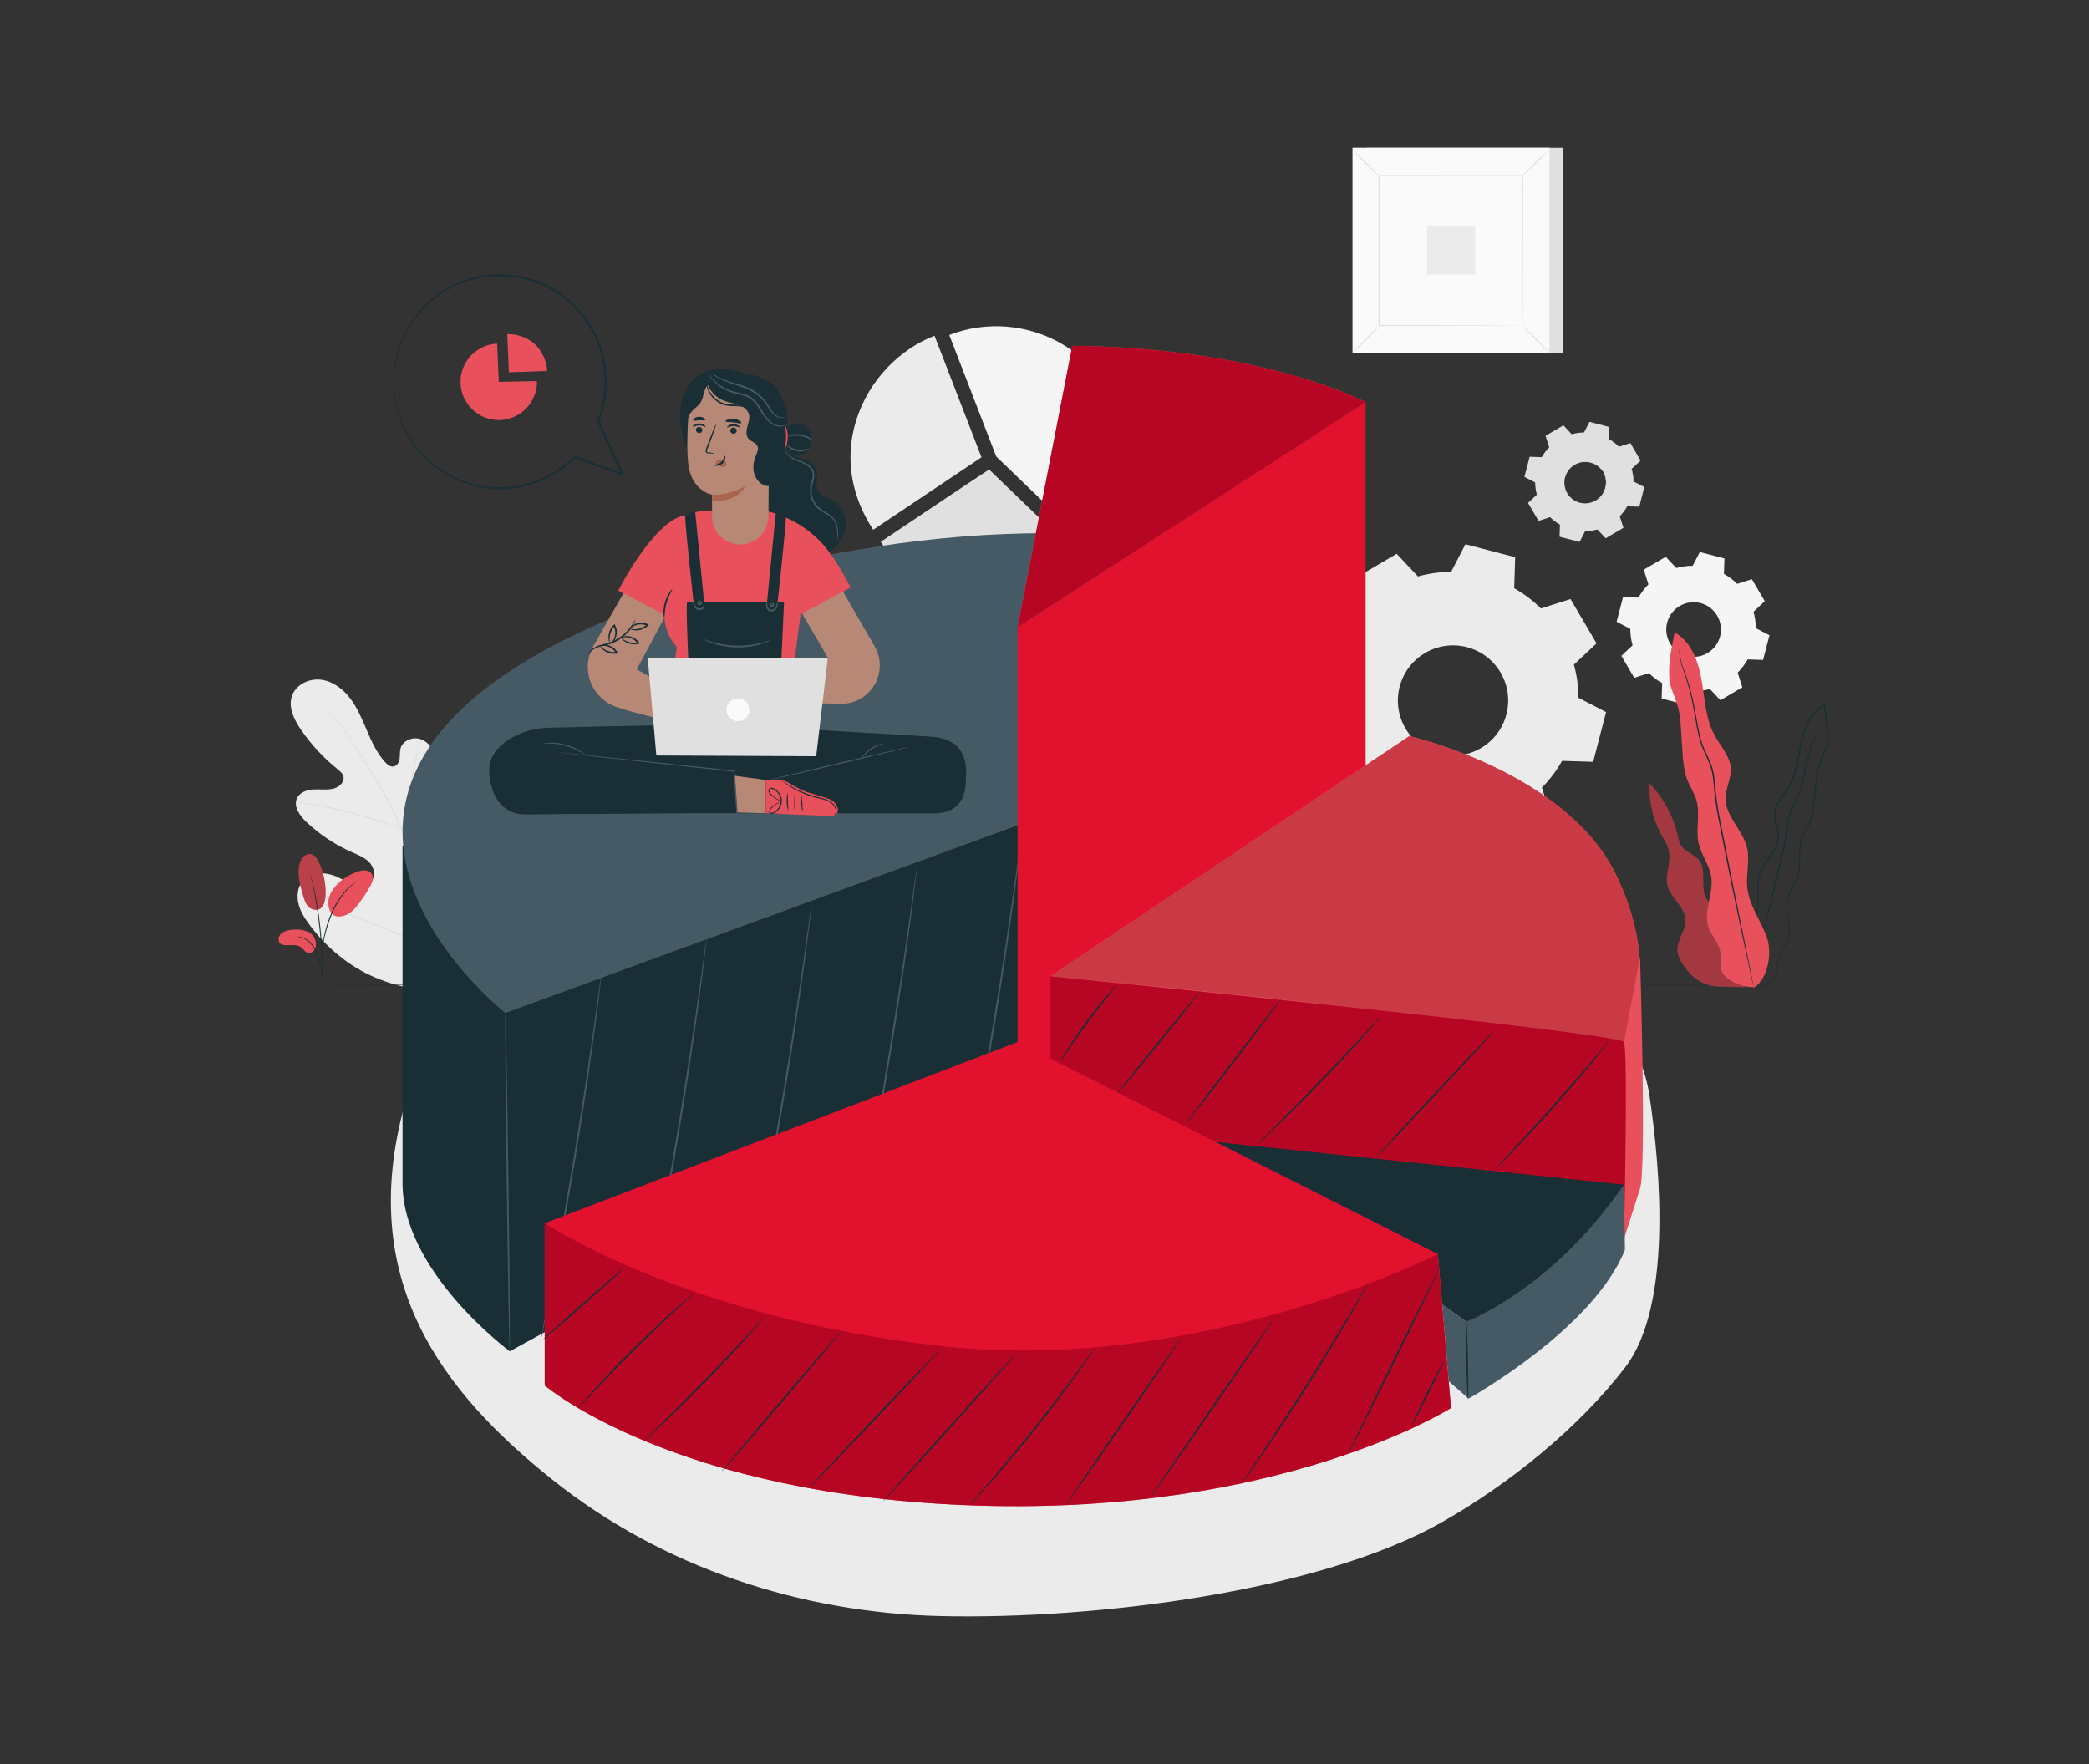 <?xml version="1.0" encoding="UTF-8"?>
<svg id="Layer_1" xmlns="http://www.w3.org/2000/svg" viewBox="0 0 752 635">
  <rect x="0" y="0" width="752" height="635" fill="#333333" stroke="none"/>
  <defs>
    <style>
      .cls-1 {
        fill: #e8505b;
      }

      .cls-2 {
        fill: #fafafa;
      }

      .cls-3 {
        fill: #c93a45;
      }

      .cls-4 {
        fill: #aa6550;
      }

      .cls-5 {
        opacity: .3;
      }

      .cls-6 {
        fill: #e0e0e0;
      }

      .cls-7 {
        fill: #455a64;
      }

      .cls-8 {
        fill: #b78876;
      }

      .cls-9 {
        fill: #1a2e35;
      }

      .cls-10 {
        fill: #b70624;
      }

      .cls-11 {
        opacity: .2;
      }

      .cls-12, .cls-13 {
        fill: #ebebeb;
      }

      .cls-12, .cls-14 {
        fill-rule: evenodd;
      }

      .cls-14, .cls-15 {
        fill: #f5f5f5;
      }

      .cls-16 {
        fill: #e2122e;
      }
    </style>
  </defs>
  <g>
    <g>
      <path class="cls-6" d="M348.59,173.92l-31.56,21.13c6.22,9.3,16.19,16.38,27.46,19.42,13.27,3.58,28.33,1.55,41.15-9.07,1.4-1.16,2.78-2.41,4.12-3.78.03-.03.07-.06.1-.09h0s-33.81-32.52-33.81-32.52l-7.45,4.92Z"/>
      <path class="cls-13" d="M312.84,141c-7.62,12.7-9.61,29.11-1.23,45.07.22.43.45.85.69,1.28.15.27.29.54.45.81.46.78.94,1.56,1.45,2.34.02.04.04.07.07.11,0,0,0,0,0,0,.02.03.04.07.06.1h0s0,0,0,0l31.56-21.13,7.42-4.97-16.89-43.71-.02-.05h0c-3.06,1.18-6.01,2.73-8.78,4.58-5.92,3.95-11.04,9.31-14.79,15.57Z"/>
    </g>
    <path class="cls-15" d="M358.64,164.35l33.81,32.52c14.9-15.46,17.67-39.7,5.34-58.37-12.39-18.76-35.93-25.72-56.07-17.91l16.89,43.71"/>
  </g>
  <g>
    <path class="cls-13" d="M163.07,354.53c16.33-9.67,21.25-29.37,21.87-47.34.1-3,.66-6.13-.6-8.86-1.26-2.72-4.5-4.75-7.3-3.68-2.32.89-3.48,3.41-4.89,5.46-1.87,2.73-4.53,4.91-7.58,6.21-2,.86-4.43,1.3-6.26.13-2.52-1.6-2.58-5.19-2.35-8.17.42-5.54.84-11.09,1.26-16.63.23-2.97.45-6.01-.3-8.9-.74-2.89-2.63-5.66-5.44-6.65-2.81-.99-6.47.4-7.28,3.27-.34,1.2-.17,2.47-.34,3.7-.17,1.23-.85,2.56-2.06,2.82-1.23.27-2.37-.66-3.22-1.59-2.9-3.22-4.75-7.24-6.45-11.22-1.71-3.98-3.35-8.06-5.95-11.53-2.6-3.47-6.32-6.34-10.62-6.88-4.3-.54-9.09,1.78-10.47,5.89-1.39,4.12.8,8.55,3.26,12.13,3.65,5.31,8.08,10.1,13.1,14.15.9.73,1.88,1.52,2.17,2.65.52,2.03-1.53,3.87-3.55,4.38-2.3.58-4.72.19-7.09.3-2.37.11-4.99.96-6.03,3.09-1.45,2.96.91,6.32,3.3,8.59,4.79,4.53,10.36,8.23,16.39,10.9,2.16.95,4.45,1.82,6.13,3.48,1.68,1.66,2.58,4.41,1.35,6.43-1.23,2.02-4.05,2.5-6.34,1.92-2.29-.58-4.29-1.97-6.44-2.95-4.04-1.83-9.41-1.91-12.31,1.44-1.91,2.2-2.28,5.43-1.59,8.26.69,2.83,2.31,5.34,4.06,7.67,6.11,8.15,14.18,14.92,23.57,18.87,9.39,3.95,18.23,5.45,28.02,2.66"/>
    <path class="cls-6" d="M159.12,342.98c-2.05-9.23-5.14-19.16-8.74-29.44-.91-2.57-1.81-5.1-2.69-7.6-.89-2.49-1.77-4.96-2.78-7.33-2-4.74-4.3-9.15-6.61-13.27-2.31-4.12-4.65-7.95-6.87-11.51-2.22-3.56-4.36-6.84-6.44-9.75-4.14-5.83-8.02-10.14-10.82-12.99-1.39-1.43-2.51-2.51-3.28-3.23-.37-.35-.66-.62-.88-.81-.2-.18-.31-.27-.31-.27,0,0,.09.11.28.3.2.2.48.49.84.85.74.74,1.84,1.84,3.21,3.28,2.75,2.89,6.59,7.21,10.68,13.05,2.06,2.91,4.17,6.2,6.38,9.76,2.2,3.57,4.53,7.4,6.82,11.52,2.29,4.11,4.57,8.51,6.56,13.23,1.01,2.36,1.88,4.81,2.77,7.31.88,2.5,1.78,5.03,2.69,7.6,3.59,10.28,6.69,20.18,8.76,29.38"/>
    <path class="cls-6" d="M144.8,298.55s.16-.44.36-1.25c.21-.81.48-2,.79-3.47.62-2.94,1.35-7.02,2.14-11.52.79-4.51,1.59-8.56,2.27-11.48.34-1.46.63-2.64.84-3.45.21-.81.31-1.27.28-1.27-.03,0-.19.43-.45,1.23-.26.8-.6,1.97-.98,3.42-.77,2.9-1.62,6.97-2.41,11.48-.78,4.46-1.48,8.5-2.01,11.54-.26,1.41-.48,2.58-.65,3.49-.15.82-.22,1.28-.19,1.29Z"/>
    <path class="cls-6" d="M106.53,288.74s.13.05.39.09c.31.05.69.11,1.14.18.99.15,2.42.36,4.19.68,3.53.61,8.37,1.64,13.66,3,5.29,1.37,10.02,2.83,13.41,3.98,1.7.56,3.06,1.06,4,1.4.43.15.79.28,1.09.38.25.08.38.12.39.11,0-.01-.12-.08-.36-.19-.29-.13-.64-.28-1.06-.46-.92-.39-2.27-.93-3.96-1.54-3.37-1.23-8.1-2.73-13.4-4.11-5.3-1.37-10.17-2.34-13.72-2.88-1.77-.28-3.22-.45-4.21-.54-.46-.04-.84-.07-1.15-.09-.26-.02-.4-.02-.41,0Z"/>
    <path class="cls-6" d="M158.74,342.23s.11-.15.29-.45c.2-.35.44-.79.75-1.34.65-1.17,1.54-2.88,2.63-5.01,2.17-4.26,4.98-10.23,7.99-16.86,3.02-6.63,5.78-12.62,7.87-16.91,1.04-2.1,1.88-3.82,2.5-5.07.28-.56.5-1.02.68-1.38.15-.32.22-.49.21-.5-.01,0-.11.15-.29.45-.19.35-.44.79-.75,1.34-.65,1.17-1.54,2.88-2.63,5.01-2.17,4.26-4.98,10.23-8,16.86-3.02,6.63-5.78,12.62-7.87,16.91-1.03,2.1-1.88,3.82-2.5,5.07-.28.56-.5,1.02-.68,1.38-.15.32-.22.49-.21.5Z"/>
    <path class="cls-6" d="M108.36,322.3s.17.09.5.23c.38.15.87.35,1.47.59,1.33.52,3.16,1.25,5.4,2.13,4.56,1.8,10.82,4.37,17.74,7.22,6.92,2.85,13.21,5.38,17.8,7.1,2.3.87,4.16,1.55,5.45,2,.61.21,1.11.38,1.49.51.34.11.53.16.53.15,0-.01-.17-.09-.5-.23-.38-.15-.86-.35-1.46-.59-1.33-.52-3.16-1.24-5.4-2.13-4.56-1.8-10.82-4.37-17.74-7.22-6.91-2.85-13.2-5.38-17.79-7.1-2.3-.86-4.16-1.55-5.45-2-.61-.21-1.11-.38-1.49-.51-.34-.11-.53-.16-.53-.15Z"/>
  </g>
  <path class="cls-13" d="M145.76,397.31c-17.63,63.7,13.48,103.68,53.04,135.29,39.56,31.62,89.49,48.02,140.11,49.15,55.37,1.24,136.09-8.81,180.14-33.8,24.04-13.63,49.14-33.81,65.97-55.73,16.83-21.92,12.85-70.37,8.78-97.71-5.88-39.45-52.56-64.37-90.62-76.32-38.06-11.95-79.15-8.5-118.57-2.42"/>
  <g>
    <path class="cls-14" d="M631.23,220.2c.54,1.95.81,3.94.82,5.92l4.93,2.55-2.31,8.88-5.54-.18c-.97,1.72-2.18,3.33-3.6,4.77l1.68,5.28-7.91,4.64-3.79-4.04c-1.95.54-3.94.81-5.92.82l-2.55,4.92-8.88-2.31.18-5.54c-1.72-.97-3.33-2.18-4.77-3.6l-5.28,1.68-4.64-7.91,4.04-3.79c-.54-1.95-.81-3.94-.82-5.92l-4.92-2.55,2.31-8.88,5.54.18c.97-1.72,2.18-3.33,3.6-4.77l-1.68-5.28,7.91-4.64,3.79,4.04c1.95-.54,3.94-.81,5.92-.82l2.55-4.92,8.88,2.31-.18,5.54c1.72.97,3.33,2.18,4.77,3.6l5.28-1.68,4.64,7.91-4.04,3.79h0ZM618.15,221.63c-2.75-4.69-8.78-6.26-13.47-3.5-4.69,2.75-6.26,8.78-3.5,13.47,2.75,4.69,8.78,6.26,13.47,3.5,4.69-2.75,6.26-8.78,3.5-13.47Z"/>
    <path class="cls-12" d="M566.57,239.24c1.1,3.94,1.64,7.96,1.66,11.95l9.93,5.14-4.66,17.91-11.18-.35c-1.96,3.48-4.39,6.72-7.27,9.63l3.39,10.65-15.96,9.37-7.65-8.15c-3.94,1.1-7.96,1.64-11.95,1.66l-5.14,9.93-17.91-4.66.35-11.18c-3.48-1.96-6.72-4.39-9.62-7.27l-10.65,3.39-9.37-15.96,8.15-7.65c-1.1-3.94-1.64-7.96-1.66-11.95l-9.93-5.14,4.66-17.91,11.18.35c1.96-3.48,4.39-6.72,7.27-9.62l-3.39-10.65,15.96-9.37,7.65,8.15c3.94-1.1,7.96-1.64,11.95-1.66l5.14-9.93,17.91,4.66-.35,11.18c3.48,1.96,6.72,4.39,9.62,7.27l10.65-3.39,9.37,15.96-8.15,7.65h0ZM540.18,242.12c-5.55-9.45-17.71-12.62-27.17-7.07-9.45,5.55-12.62,17.71-7.07,27.17,5.55,9.45,17.71,12.62,27.17,7.07,9.45-5.55,12.62-17.71,7.07-27.17Z"/>
    <g>
      <path class="cls-6" d="M587.34,168.79c.42,1.52.63,3.07.64,4.6l3.83,1.98-1.8,6.9-4.31-.14c-.76,1.34-1.69,2.59-2.8,3.71l1.31,4.11-6.15,3.61-2.95-3.14c-1.52.42-3.07.63-4.6.64l-1.98,3.83-6.9-1.8.14-4.31c-1.34-.76-2.59-1.69-3.71-2.8l-4.11,1.31-3.61-6.15,3.14-2.95c-.42-1.52-.63-3.07-.64-4.6l-3.83-1.98,1.8-6.9,4.31.14c.76-1.34,1.69-2.59,2.8-3.71l-1.31-4.11,6.15-3.61,2.95,3.14c1.52-.42,3.07-.63,4.6-.64l1.98-3.83,6.9,1.8-.14,4.31c1.34.76,2.59,1.69,3.71,2.8l4.11-1.31,3.61,6.15-3.14,2.95h0ZM577.17,169.9c-2.14-3.64-6.83-4.86-10.47-2.72-3.64,2.14-4.86,6.83-2.72,10.47,2.14,3.64,6.83,4.86,10.47,2.72,3.64-2.14,4.86-6.83,2.72-10.47Z"/>
      <path class="cls-6" d="M577.17,169.9s.44.54.82,1.71c.37,1.15.62,3.04-.2,5.12-.41,1.02-1.08,2.08-2.07,2.94-.99.85-2.25,1.56-3.71,1.81-.72.15-1.49.18-2.25.09-.77-.07-1.54-.27-2.28-.59-1.49-.62-2.8-1.77-3.68-3.23-.85-1.48-1.22-3.19-1.03-4.79.08-.8.28-1.57.59-2.28.3-.71.7-1.36,1.18-1.92.93-1.15,2.17-1.91,3.39-2.36,1.23-.45,2.48-.51,3.58-.37,2.22.29,3.75,1.43,4.57,2.32.83.91,1.09,1.55,1.09,1.55-.04.03-.36-.58-1.21-1.43-.84-.83-2.35-1.89-4.49-2.13-1.05-.11-2.25-.03-3.42.41-1.16.44-2.33,1.18-3.2,2.28-.45.53-.82,1.16-1.11,1.83-.29.67-.48,1.4-.55,2.16-.17,1.51.18,3.12.98,4.52.83,1.38,2.06,2.47,3.47,3.06.69.31,1.43.5,2.15.57.73.08,1.45.06,2.14-.07,1.38-.23,2.6-.89,3.55-1.69.96-.81,1.61-1.81,2.02-2.79.83-1.98.65-3.82.33-4.96-.33-1.16-.71-1.73-.66-1.76Z"/>
      <path class="cls-6" d="M587.34,168.79s.06-.07.18-.2c.14-.14.33-.33.58-.57.54-.52,1.32-1.26,2.33-2.23v.09c-.95-1.57-2.17-3.63-3.66-6.13l.13.05c-1.24.4-2.62.85-4.1,1.32l-.07.02-.06-.05c-1.03-1.02-2.27-1.97-3.69-2.77l-.08-.04v-.09c.04-1.34.08-2.8.13-4.31l.12.16c-2.17-.56-4.48-1.16-6.9-1.78l.2-.09c-.61,1.19-1.28,2.49-1.97,3.83l-.05.1h-.11c-1.43,0-3.01.2-4.55.64l-.11.03-.08-.08c-.91-.97-1.92-2.04-2.95-3.14l.24.03c-1.93,1.14-4.01,2.36-6.14,3.62l.09-.24c.41,1.28.86,2.68,1.31,4.1l.04.12-.09.09c-1.01,1.02-1.98,2.28-2.76,3.67l-.06.11h-.13c-1.35-.05-2.82-.09-4.31-.14l.21-.16c-.57,2.18-1.18,4.53-1.79,6.9l-.11-.25c1.21.62,2.51,1.3,3.83,1.98l.12.06v.13c0,1.46.21,3.02.63,4.54h0s.03.13.03.13l-.1.09c-1.05.99-2.1,1.97-3.14,2.95l.04-.27c1.22,2.08,2.42,4.13,3.61,6.15l-.25-.1c1.38-.44,2.75-.87,4.11-1.3l.12-.04.09.09c1.1,1.09,2.34,2.02,3.66,2.77l.11.06v.13c-.05,1.46-.1,2.89-.14,4.31l-.16-.21c2.35.62,4.66,1.22,6.9,1.8l-.23.1c.67-1.3,1.33-2.57,1.98-3.83l.05-.11h.12c1.57,0,3.11-.22,4.55-.63l.11-.03.08.08c1.01,1.08,1.99,2.12,2.94,3.15l-.23-.03c2.17-1.27,4.21-2.46,6.16-3.6l-.07.2c-.46-1.44-.88-2.8-1.3-4.11l-.03-.09.07-.07c1.16-1.17,2.07-2.41,2.79-3.67l.04-.08h.09c1.57.06,2.98.11,4.31.15l-.13.1c.71-2.67,1.31-4.94,1.83-6.89l.05.11c-1.52-.8-2.77-1.46-3.82-2l-.04-.02v-.04c0-1.57-.19-2.72-.33-3.48-.08-.36-.14-.64-.18-.85-.05-.19-.06-.28-.06-.28,0,0,.04.1.09.27.05.18.13.46.22.84.17.75.38,1.91.4,3.49l-.04-.06c1.05.53,2.31,1.17,3.84,1.96l.07.04-.02.08c-.5,1.95-1.08,4.23-1.77,6.91l-.03.1h-.1c-1.33-.04-2.74-.08-4.31-.13l.13-.07c-.72,1.29-1.64,2.55-2.82,3.75l.04-.16c.42,1.31.85,2.66,1.32,4.1l.04.13-.12.07c-1.94,1.15-3.98,2.35-6.14,3.62l-.13.07-.1-.11c-.96-1.02-1.94-2.06-2.95-3.14l.19.05c-1.48.41-3.05.64-4.65.65l.17-.11c-.65,1.25-1.3,2.53-1.97,3.83l-.07.14-.16-.04c-2.24-.58-4.55-1.18-6.9-1.79l-.16-.04v-.17c.05-1.42.09-2.85.14-4.31l.11.19c-1.35-.76-2.62-1.71-3.76-2.83l.22.05c-1.35.43-2.72.87-4.1,1.31l-.17.05-.09-.15c-1.19-2.02-2.39-4.07-3.61-6.15l-.09-.15.13-.12c1.04-.97,2.09-1.96,3.14-2.95l-.06.22h0c-.44-1.56-.64-3.17-.65-4.66l.12.19c-1.31-.68-2.62-1.36-3.83-1.98l-.15-.08.04-.17c.62-2.37,1.23-4.72,1.8-6.9l.04-.17h.17c1.49.05,2.96.1,4.31.15l-.19.11c.8-1.42,1.8-2.71,2.84-3.75l-.05.21c-.45-1.42-.9-2.83-1.3-4.11l-.05-.16.14-.08c2.14-1.25,4.22-2.47,6.15-3.6l.14-.08.11.11c1.02,1.1,2.03,2.17,2.94,3.15l-.19-.05c1.59-.44,3.19-.64,4.65-.64l-.16.1c.69-1.34,1.37-2.64,1.99-3.82l.06-.12.13.03c2.42.64,4.72,1.24,6.9,1.81l.12.03v.12c-.06,1.51-.11,2.96-.15,4.31l-.07-.13c1.44.82,2.69,1.8,3.73,2.84l-.13-.03c1.48-.46,2.87-.9,4.11-1.29l.09-.03.04.08c1.46,2.51,2.66,4.59,3.57,6.17l.03.05-.04.04c-1.02.94-1.81,1.66-2.36,2.16-.26.24-.46.42-.61.55-.14.12-.21.19-.22.18Z"/>
    </g>
  </g>
  <g>
    <rect class="cls-6" x="491.7" y="53.17" width="70.91" height="73.91"/>
    <g>
      <rect class="cls-2" x="486.9" y="53.17" width="70.91" height="73.91"/>
      <path class="cls-6" d="M557.83,127.11h-70.95V53.15h70.95v73.96ZM486.92,127.06h70.86V53.19h-70.86v73.87Z"/>
    </g>
    <rect class="cls-2" x="496.43" y="63.1" width="51.84" height="54.04"/>
    <path class="cls-6" d="M496.43,117.51s-.45.61-1.28,1.49c-.83.87-1.99,2.06-3.3,3.34-1.3,1.29-2.5,2.43-3.39,3.24-.88.81-1.45,1.29-1.5,1.25s.44-.61,1.27-1.48c.83-.87,1.99-2.06,3.3-3.35,1.31-1.29,2.51-2.44,3.39-3.25.88-.81,1.45-1.29,1.49-1.24Z"/>
    <path class="cls-6" d="M548.28,117.37s.61.45,1.49,1.28c.87.83,2.06,1.99,3.34,3.3,1.29,1.3,2.43,2.5,3.24,3.39.81.88,1.29,1.45,1.25,1.5s-.61-.44-1.48-1.27c-.87-.83-2.06-1.99-3.35-3.3-1.29-1.31-2.44-2.51-3.25-3.39-.81-.88-1.29-1.45-1.24-1.49Z"/>
    <path class="cls-6" d="M548.13,63.25s.45-.61,1.28-1.49c.83-.87,1.99-2.06,3.3-3.34,1.3-1.29,2.5-2.43,3.39-3.24.88-.81,1.45-1.29,1.5-1.25.04.05-.44.61-1.27,1.48-.83.87-1.99,2.06-3.3,3.35-1.31,1.29-2.51,2.44-3.39,3.25-.88.81-1.45,1.29-1.49,1.24Z"/>
    <path class="cls-6" d="M496.29,63.38s-.61-.45-1.49-1.28c-.87-.83-2.06-1.99-3.34-3.3-1.29-1.3-2.43-2.5-3.24-3.39-.81-.88-1.29-1.45-1.25-1.5.05-.04.61.44,1.48,1.27.87.83,2.06,1.99,3.35,3.3,1.29,1.31,2.44,2.51,3.25,3.39.81.88,1.29,1.45,1.24,1.49Z"/>
    <path class="cls-6" d="M548.13,117.15s0-.09-.01-.26c0-.18,0-.43-.01-.75,0-.68-.01-1.65-.02-2.92-.01-2.56-.03-6.28-.05-11.01-.02-9.47-.06-22.95-.1-39.09l.2.2c-15.09,0-32.82.02-51.7.03h0l.23-.23c-.01,19.84-.02,38.39-.03,54.04l-.2-.2c15.49.04,28.39.08,37.43.1,4.52.02,8.07.04,10.52.05,1.21,0,2.14.02,2.78.02.31,0,.54,0,.72.01.16,0,.25,0,.25.01,0,0-.07,0-.23.01-.17,0-.4,0-.7.01-.64,0-1.55.01-2.74.02-2.43.01-5.97.03-10.47.05-9.07.02-22.02.06-37.56.1h-.2s0-.2,0-.2c0-15.65-.02-34.21-.03-54.04v-.23s.23,0,.23,0h0c18.88.01,36.6.02,51.7.03h.2s0,.2,0,.2c-.04,16.2-.08,29.73-.1,39.22-.02,4.71-.04,8.42-.05,10.97-.01,1.25-.02,2.21-.02,2.88,0,.31,0,.55-.01.73,0,.16,0,.24-.01.24Z"/>
    <rect class="cls-13" x="513.7" y="81.48" width="17.3" height="17.3"/>
  </g>
  <path class="cls-9" d="M649.49,354.33c0,.17-124.38.31-277.77.31s-277.79-.14-277.79-.31,124.35-.31,277.79-.31,277.77.14,277.77.31Z"/>
  <g>
    <g>
      <g>
        <path class="cls-9" d="M183.5,486.42s-39.36-29.05-38.59-61.49v-120.41s221.41-7.43,221.41-7.43l2.26,87.95-185.07,101.39Z"/>
        <path class="cls-7" d="M183.5,486.42c-.17,0-.66-27.26-1.09-60.88-.44-33.63-.65-60.89-.48-60.89.17,0,.66,27.25,1.09,60.88.44,33.62.65,60.88.48,60.88Z"/>
        <path class="cls-7" d="M194.53,483.03s0-.12.04-.35c.05-.26.1-.59.17-1.01.17-.93.42-2.22.73-3.86.65-3.39,1.58-8.23,2.72-14.19,2.28-11.98,5.31-28.56,8.36-46.92,3.04-18.37,5.52-35.04,7.23-47.12.84-6.01,1.53-10.88,2.01-14.31.24-1.66.42-2.96.56-3.89.07-.42.12-.75.16-1.01.04-.23.06-.34.08-.34.01,0,0,.12-.01.35-.03.26-.06.6-.1,1.02-.11.94-.25,2.24-.44,3.9-.39,3.39-1.01,8.29-1.81,14.34-1.6,12.1-4.01,28.78-7.06,47.16-3.05,18.37-6.15,34.94-8.54,46.91-1.19,5.98-2.19,10.82-2.91,14.15-.36,1.63-.64,2.92-.84,3.84-.1.41-.17.74-.23,1-.06.22-.09.34-.1.33Z"/>
        <path class="cls-7" d="M232.33,470.59s0-.12.04-.35c.05-.26.1-.59.17-1.01.17-.93.42-2.22.73-3.86.65-3.39,1.58-8.23,2.72-14.19,2.28-11.98,5.31-28.56,8.36-46.92,3.04-18.37,5.52-35.04,7.23-47.12.84-6.01,1.53-10.88,2.01-14.31.24-1.66.42-2.96.56-3.89.07-.42.12-.75.16-1.01.04-.23.06-.34.08-.34s0,.12-.01.35c-.03.26-.06.6-.1,1.02-.11.94-.25,2.24-.44,3.9-.39,3.39-1.01,8.29-1.81,14.34-1.6,12.1-4.01,28.78-7.06,47.16-3.05,18.37-6.15,34.94-8.54,46.91-1.19,5.98-2.19,10.82-2.91,14.15-.36,1.63-.64,2.92-.84,3.84-.1.41-.17.74-.23,1-.06.22-.09.34-.1.33Z"/>
        <path class="cls-7" d="M270.14,458.15s0-.12.04-.35c.05-.26.1-.59.17-1.01.17-.93.42-2.22.73-3.86.65-3.39,1.58-8.23,2.72-14.19,2.28-11.98,5.31-28.56,8.36-46.92,3.04-18.37,5.52-35.04,7.23-47.12.84-6.01,1.53-10.89,2.01-14.31.24-1.66.42-2.96.56-3.89.07-.42.12-.75.16-1.01.04-.23.06-.34.08-.34.01,0,0,.12-.01.35-.03.26-.06.6-.1,1.02-.11.94-.25,2.24-.44,3.9-.39,3.39-1.01,8.29-1.81,14.34-1.6,12.1-4.01,28.78-7.06,47.16-3.05,18.37-6.15,34.94-8.54,46.91-1.19,5.98-2.19,10.82-2.91,14.15-.36,1.63-.64,2.92-.84,3.84-.1.41-.17.74-.23,1-.06.22-.09.34-.1.33Z"/>
        <path class="cls-7" d="M307.94,445.72s0-.12.04-.35c.05-.26.1-.59.17-1.01.17-.93.42-2.22.73-3.86.65-3.39,1.58-8.23,2.72-14.19,2.28-11.98,5.31-28.56,8.36-46.92,3.04-18.37,5.52-35.04,7.23-47.12.84-6.01,1.53-10.88,2.01-14.31.24-1.66.42-2.96.56-3.89.07-.42.12-.75.16-1.01.04-.23.06-.34.08-.34.01,0,0,.12-.01.35-.03.26-.06.6-.1,1.02-.11.94-.25,2.24-.44,3.9-.39,3.39-1.01,8.29-1.81,14.34-1.6,12.1-4.01,28.78-7.06,47.16-3.05,18.37-6.15,34.94-8.54,46.91-1.19,5.98-2.19,10.82-2.91,14.15-.36,1.63-.64,2.92-.84,3.84-.1.41-.17.74-.23,1-.06.22-.09.34-.1.33Z"/>
        <path class="cls-7" d="M345.74,433.28s0-.12.04-.35c.05-.26.1-.59.17-1.01.17-.93.42-2.22.73-3.86.65-3.39,1.58-8.23,2.72-14.19,2.28-11.98,5.31-28.56,8.36-46.92,3.04-18.37,5.52-35.04,7.23-47.12.84-6.01,1.53-10.88,2.01-14.31.24-1.66.42-2.96.56-3.89.07-.42.12-.75.16-1.01.04-.23.06-.34.08-.34s0,.12-.01.35c-.03.26-.06.6-.1,1.02-.11.94-.25,2.24-.44,3.9-.39,3.39-1.01,8.29-1.81,14.34-1.6,12.1-4.01,28.78-7.06,47.16-3.05,18.37-6.15,34.94-8.54,46.9-1.19,5.98-2.19,10.82-2.91,14.15-.36,1.63-.64,2.92-.84,3.84-.1.41-.17.74-.23,1-.06.22-.09.34-.1.33Z"/>
      </g>
      <path class="cls-7" d="M181.92,364.66s-112.68-88.51,55.16-148.65c0,0,85.1-31.76,172.57-22.3l-43.34,103.38-184.39,67.57Z"/>
    </g>
    <g>
      <g>
        <path class="cls-1" d="M386.01,124.48l-19.7,101.35,125.29-81.08s-37.04-19.59-105.59-20.27Z"/>
        <polygon class="cls-16" points="366.31 413.53 366.31 225.83 491.6 144.75 491.6 321.98 366.31 413.53"/>
      </g>
      <path class="cls-10" d="M386.01,124.48l-19.7,101.35,125.29-81.08s-37.04-19.59-105.59-20.27Z"/>
    </g>
    <g>
      <g>
        <path class="cls-1" d="M378.13,414.95v-63.51s204.88,20.27,206.45,23.65c1.58,3.38,0,70.94,0,70.94l-206.45-31.08Z"/>
        <path class="cls-1" d="M378.13,351.44l129.23-86.48s55.95,12.84,74.07,49.32c18.12,36.49,3.15,60.81,3.15,60.81l-206.45-23.65Z"/>
        <path class="cls-3" d="M378.13,351.44l129.23-86.48s55.95,12.84,74.07,49.32c18.12,36.49,3.15,60.81,3.15,60.81-60.68-8.88-131-16.58-206.45-23.65Z"/>
        <path class="cls-1" d="M590.39,344.53s2.36,75.97,0,83.29c-2.36,7.32-5.81,18.22-5.81,18.22v-70.94l5.81-30.56Z"/>
        <path class="cls-10" d="M378.13,414.95v-63.51s204.88,20.27,206.45,23.65c1.58,3.38,0,70.94,0,70.94l-206.45-31.08Z"/>
        <path class="cls-9" d="M538.09,370.87c.12.12-9.33,10.43-21.12,23.04-11.79,12.61-21.45,22.74-21.57,22.62-.12-.12,9.33-10.43,21.12-23.04,11.79-12.61,21.45-22.74,21.57-22.62Z"/>
        <path class="cls-9" d="M579.28,374.66s-.1.19-.35.52c-.29.38-.65.85-1.09,1.42-.95,1.23-2.36,2.98-4.12,5.14-3.52,4.31-8.47,10.18-14.11,16.52-5.64,6.34-10.89,11.96-14.75,15.96-1.93,2-3.51,3.6-4.62,4.7-.52.5-.94.91-1.28,1.25-.3.28-.46.42-.48.41-.02-.01.12-.18.39-.49.32-.35.72-.79,1.2-1.33,1.12-1.21,2.63-2.84,4.47-4.83,3.78-4.07,8.97-9.73,14.61-16.07,5.63-6.34,10.63-12.16,14.23-16.39,1.76-2.06,3.2-3.76,4.27-5.01.47-.54.86-.99,1.18-1.35.27-.3.43-.46.44-.44Z"/>
        <path class="cls-9" d="M496.83,366.18s-.12.19-.39.52c-.32.38-.72.84-1.2,1.42-1.05,1.22-2.59,2.97-4.52,5.11-3.85,4.29-9.26,10.13-15.37,16.46-6.11,6.33-11.77,11.93-15.92,15.93-2.07,2-3.77,3.6-4.95,4.7-.55.5-1.01.92-1.37,1.25-.32.28-.49.42-.51.41-.01-.02.13-.18.42-.49.34-.35.77-.79,1.29-1.33,1.2-1.2,2.83-2.84,4.82-4.83,4.07-4.08,9.67-9.73,15.78-16.05,6.1-6.32,11.56-12.12,15.49-16.33,1.92-2.06,3.5-3.74,4.66-4.98.52-.54.94-.98,1.29-1.34.3-.3.46-.45.48-.44Z"/>
        <path class="cls-9" d="M461.13,359.64c.13.1-7.4,10.21-16.83,22.58-9.43,12.37-17.18,22.31-17.32,22.21-.13-.1,7.4-10.21,16.83-22.58,9.43-12.37,17.18-22.31,17.32-22.21Z"/>
        <path class="cls-9" d="M432.16,356.71c.13.11-6.47,8.47-14.73,18.69-8.27,10.22-15.08,18.41-15.21,18.3-.13-.11,6.46-8.47,14.74-18.69,8.27-10.21,15.08-18.41,15.21-18.3Z"/>
      </g>
      <path class="cls-9" d="M402.21,354.33s-.25.42-.79,1.1c-.63.78-1.4,1.74-2.3,2.87-1.95,2.42-4.6,5.79-7.42,9.59-2.82,3.81-5.26,7.33-7.01,9.9-.82,1.2-1.51,2.21-2.07,3.04-.49.72-.78,1.1-.82,1.08-.04-.02.19-.45.62-1.21.43-.76,1.08-1.83,1.91-3.15,1.66-2.63,4.05-6.21,6.88-10.03,2.83-3.82,5.55-7.15,7.58-9.5,1.02-1.18,1.86-2.11,2.46-2.75.6-.63.94-.97.97-.94Z"/>
    </g>
    <g>
      <g>
        <path class="cls-7" d="M528.64,503.46s44.85-24.89,56.31-53.57l-.36-23.45-56.74,49.32-8.7-6.24,2.36,27.67,7.13,6.26Z"/>
        <path class="cls-9" d="M527.85,475.76s30.73-11.49,56.74-49.32l-147-15.38,90.26,64.71Z"/>
      </g>
      <path class="cls-9" d="M527.85,475.76c.17,0,.44,6.24.6,13.95.16,7.71.15,13.96-.01,13.97-.17,0-.44-6.24-.6-13.95-.16-7.71-.15-13.96.01-13.96Z"/>
    </g>
    <g>
      <g>
        <path class="cls-1" d="M196.1,440.33v58.4s46.49,39.86,156.02,43.24c109.53,3.38,170.21-35.13,170.21-35.13l-4.73-55.4-157.34-36.49-164.16,25.38Z"/>
        <path class="cls-10" d="M196.1,440.33v58.4s46.49,39.86,156.02,43.24c109.53,3.38,170.21-35.13,170.21-35.13l-4.73-55.4-157.34-36.49-164.16,25.38Z"/>
        <path class="cls-16" d="M196.1,440.33l170.21-65.24,151.29,76.35s-85.1,43.24-178.09,33.17c-92.04-9.97-143.41-44.27-143.41-44.27Z"/>
      </g>
      <path class="cls-9" d="M394.29,485.06s-.11.23-.37.64c-.3.46-.69,1.04-1.17,1.76-1.02,1.52-2.54,3.7-4.45,6.38-3.81,5.35-9.22,12.63-15.46,20.47-6.25,7.84-12.14,14.74-16.5,19.65-2.18,2.45-3.96,4.42-5.22,5.76-.6.63-1.08,1.14-1.45,1.53-.34.35-.52.52-.54.51-.02-.01.14-.22.45-.59.36-.42.81-.95,1.37-1.61,1.25-1.45,2.97-3.44,5.07-5.89,4.27-4.98,10.11-11.91,16.35-19.74,6.23-7.83,11.69-15.06,15.59-20.34,1.91-2.6,3.47-4.72,4.6-6.26.52-.69.94-1.25,1.26-1.69.29-.38.46-.58.47-.57Z"/>
      <path class="cls-9" d="M425.33,481.49c.14.1-9.04,13.63-20.49,30.22-11.46,16.6-20.86,29.97-21,29.88-.14-.1,9.04-13.63,20.5-30.23,11.46-16.59,20.86-29.97,21-29.87Z"/>
      <path class="cls-9" d="M458.79,474.43c.14.1-9.71,14.59-22,32.37-12.29,17.79-22.37,32.12-22.51,32.03-.14-.1,9.71-14.59,22-32.37,12.29-17.78,22.37-32.12,22.51-32.02Z"/>
      <path class="cls-9" d="M492.75,461.52s-.11.28-.38.79c-.3.56-.7,1.29-1.19,2.21-1.05,1.91-2.6,4.66-4.54,8.04-3.89,6.76-9.4,16.01-15.75,26.06-6.35,10.06-12.34,19.01-16.77,25.42-2.21,3.21-4.03,5.79-5.31,7.55-.61.84-1.11,1.52-1.48,2.03-.34.46-.53.69-.55.68s.14-.27.45-.75c.35-.53.81-1.22,1.39-2.09,1.25-1.86,3-4.47,5.14-7.66,4.34-6.47,10.26-15.46,16.61-25.51,6.34-10.05,11.91-19.26,15.89-25.95,1.96-3.31,3.56-6,4.71-7.94.54-.89.97-1.61,1.29-2.15.3-.49.47-.74.49-.73Z"/>
      <path class="cls-9" d="M518.03,456.88c.15.07-7.06,15.06-16.1,33.46-9.05,18.41-16.5,33.27-16.65,33.19-.15-.07,7.06-15.05,16.1-33.46,9.04-18.4,16.5-33.26,16.65-33.19Z"/>
      <path class="cls-9" d="M519.77,489.8c.15.08-2.28,5.26-5.42,11.58-3.15,6.32-5.82,11.38-5.97,11.31-.15-.08,2.28-5.26,5.42-11.58,3.15-6.32,5.82-11.38,5.97-11.31Z"/>
      <path class="cls-9" d="M365.86,487.12c.13.11-10.51,12.13-23.74,26.85-13.24,14.72-24.07,26.55-24.2,26.44-.13-.11,10.5-12.13,23.74-26.85,13.24-14.71,24.07-26.55,24.2-26.44Z"/>
      <path class="cls-9" d="M338.92,485.3c.12.12-10.48,11.52-23.68,25.47-13.21,13.95-24.01,25.17-24.13,25.05-.12-.12,10.48-11.52,23.69-25.47,13.2-13.95,24-25.16,24.13-25.05Z"/>
      <path class="cls-9" d="M302.74,479.31c.13.11-9.37,11.47-21.22,25.38-11.85,13.91-21.56,25.09-21.69,24.98-.13-.11,9.37-11.47,21.22-25.38,11.85-13.91,21.56-25.09,21.69-24.98Z"/>
      <path class="cls-9" d="M274.94,474.51s-.11.19-.37.5c-.31.36-.69.81-1.16,1.36-1.01,1.18-2.5,2.85-4.36,4.91-3.72,4.12-8.94,9.73-14.85,15.79-5.91,6.06-11.39,11.42-15.41,15.25-2.01,1.91-3.65,3.44-4.8,4.48-.54.48-.98.87-1.33,1.19-.31.27-.48.4-.49.38-.01-.02.13-.18.41-.47.34-.34.75-.76,1.25-1.27,1.16-1.15,2.74-2.72,4.66-4.62,3.94-3.9,9.36-9.31,15.27-15.36,5.9-6.06,11.17-11.62,14.97-15.65,1.85-1.97,3.38-3.58,4.5-4.78.5-.52.91-.94,1.24-1.28.29-.29.45-.43.46-.42Z"/>
      <path class="cls-9" d="M249.86,465.45s-.13.17-.41.44c-.34.32-.75.71-1.25,1.18-1.17,1.07-2.74,2.52-4.65,4.28-3.92,3.62-9.29,8.68-15.07,14.43-5.77,5.75-10.85,11.1-14.49,15.01-1.77,1.91-3.22,3.47-4.3,4.64-.47.5-.86.91-1.18,1.25-.28.28-.43.42-.44.41-.02-.01.11-.18.35-.49.3-.36.66-.8,1.1-1.33.96-1.15,2.38-2.78,4.16-4.77,3.56-3.99,8.6-9.39,14.38-15.15,5.78-5.75,11.2-10.77,15.21-14.31,2-1.77,3.64-3.19,4.79-4.14.53-.44.97-.8,1.33-1.09.31-.24.48-.37.49-.35Z"/>
      <path class="cls-9" d="M224.37,456.7c.11.13-6.24,5.92-14.19,12.94-7.95,7.02-14.48,12.61-14.6,12.48-.11-.13,6.24-5.92,14.19-12.94,7.95-7.02,14.48-12.61,14.59-12.48Z"/>
    </g>
  </g>
  <g>
    <path class="cls-9" d="M282.21,154.95c-1.41,3.36.28,7.69,3.59,9.21,1.7.78,3.67.88,5.31,1.78,1.79.98,3.01,2.92,3.12,4.95.1,1.86-.64,3.84.12,5.54.94,2.11,3.6,2.66,5.6,3.82,2.6,1.51,4.28,4.4,4.53,7.4.25,3-.88,6.04-2.85,8.3-3.62,4.16-10.14,5.47-15.08,3.03-3.46-1.71-5.98-4.95-7.48-8.5-1.5-3.55-2.07-7.42-2.43-11.26-.65-6.84-.68-13.75-.1-20.6"/>
    <path class="cls-9" d="M259.34,133.37c-4.02-.76-8.26,1.25-10.89,4.59-2.63,3.34-3.76,7.84-3.66,12.2.09,4.37,1.33,8.63,3,12.61.65,1.56,1.44,3.18,2.81,4.07,2.25,1.46,5.2.44,7.43-1.06,6.02-4.02,9.93-11.42,10.06-19,.06-3.21-.56-6.51-2.24-9.17-1.68-2.66-4.52-4.59-7.52-4.54"/>
    <g>
      <g>
        <path class="cls-9" d="M332.61,265.02l-58.96-3.45c-.37-.84-.62-1.33-.62-1.33l-15.98.36-5.2-.3s-.08.16-.2.43l-53.63,1.21c-10.69.03-21.92,6.58-21.9,14.92-.11,7.93,3.75,16.54,13.33,16.32l73.08-.44,73.08.05c9.58.17,12.1-5.62,12.1-12.47,1.09-12.77-6.92-15.2-15.09-15.28Z"/>
        <path class="cls-7" d="M196.15,293.15s.12-.01.35-.02c.25,0,.59-.01,1.03-.02.93-.01,2.26-.03,3.98-.05,3.48-.02,8.49-.06,14.7-.1,12.47-.05,29.74-.12,49.07-.2l-.2.22c-.1-1.6-.22-3.32-.33-5.04-.23-3.53-.46-7.01-.67-10.32l.18.19c-17.95-1.95-33.82-3.67-45.22-4.91-5.67-.63-10.24-1.14-13.4-1.5-1.56-.18-2.77-.32-3.61-.42-.4-.05-.71-.09-.93-.12-.21-.03-.32-.05-.32-.05,0,0,.11,0,.32.01.23.02.54.05.94.08.84.08,2.06.2,3.62.35,3.17.32,7.73.79,13.41,1.37,11.4,1.2,27.27,2.88,45.23,4.77l.17.02v.17c.23,3.31.45,6.78.69,10.32.11,1.73.22,3.44.33,5.04v.22s-.2,0-.2,0c-19.32.03-36.6.05-49.07.07-6.21-.01-11.22-.02-14.7-.02-1.72-.01-3.05-.02-3.98-.03-.44,0-.78-.01-1.03-.02-.23,0-.35-.02-.35-.02Z"/>
        <path class="cls-7" d="M211.16,272.14c-.05.06-.78-.53-2.07-1.32-1.29-.78-3.16-1.71-5.37-2.34-2.21-.63-4.3-.83-5.8-.84-1.51-.01-2.44.1-2.45.03,0-.03.23-.08.65-.15.42-.08,1.04-.14,1.8-.17,1.53-.06,3.66.09,5.92.73,2.25.65,4.15,1.64,5.42,2.49.63.43,1.13.8,1.44,1.09.32.28.49.45.47.47Z"/>
        <path class="cls-7" d="M328.04,268.69c.03.11-11.59,2.95-25.95,6.35-14.36,3.4-26.02,6.06-26.05,5.95-.03-.11,11.59-2.95,25.95-6.35,14.36-3.4,26.02-6.06,26.05-5.95Z"/>
        <path class="cls-7" d="M318.21,267.59c.04.13-2.25.6-4.55,2.19-2.33,1.57-3.59,3.53-3.69,3.45-.04-.03.22-.55.79-1.29.57-.74,1.49-1.68,2.67-2.5,1.19-.81,2.4-1.32,3.29-1.59.9-.27,1.48-.32,1.49-.27Z"/>
      </g>
      <g>
        <polygon class="cls-8" points="264.57 279.26 275.59 280.76 275.62 292.73 265.49 292.5 264.57 279.26"/>
        <g>
          <path class="cls-1" d="M275.59,280.76h4.95c.96-.02,1.91.24,2.75.71l2.61,1.5c.86.49,3.63,1.86,4.57,2.16,3.01.96,8.08,2.25,9.15,3.07,3.05,2.34,2.13,5.12.46,5.41-1.47.26-24.45-.89-24.45-.89l-.03-11.96Z"/>
          <path class="cls-9" d="M283.74,291.72c-.11.02-.49-1.35-.54-3.11-.06-1.75.23-3.15.34-3.14.12.02.01,1.41.07,3.12.05,1.71.25,3.1.13,3.12Z"/>
          <path class="cls-9" d="M286.09,291.65c-.11,0-.2-1.28-.19-2.86,0-1.58.11-2.85.22-2.85.11,0,.2,1.28.19,2.86,0,1.58-.11,2.85-.22,2.85Z"/>
          <path class="cls-9" d="M288.87,292.11c-.11,0-.31-1.3-.44-2.93-.13-1.63-.15-2.95-.03-2.96.11,0,.31,1.3.44,2.93.13,1.63.15,2.95.03,2.96Z"/>
          <path class="cls-9" d="M281.59,288.54s-.38-.05-1.02-.32c-.63-.26-1.53-.72-2.48-1.52-.24-.2-.47-.42-.71-.66-.23-.24-.48-.52-.63-.89-.15-.37-.16-.85.13-1.23.15-.19.38-.31.61-.34.23-.03.46.01.67.07,1.61.54,2.99,2.12,3.25,4.06.25,1.96-.8,3.79-2.19,4.71-.35.23-.71.43-1.13.51-.21.04-.43.04-.65-.03-.22-.07-.4-.24-.5-.44-.19-.43-.02-.84.14-1.14.18-.31.42-.55.63-.77.89-.87,1.79-1.34,2.43-1.6.64-.26,1.02-.31,1.02-.29,0,.03-.35.14-.96.44-.6.3-1.46.8-2.29,1.66-.21.22-.42.44-.56.71-.15.26-.24.6-.11.83.12.25.44.34.77.26.33-.06.67-.25.99-.47,1.27-.86,2.22-2.56,1.99-4.34-.23-1.77-1.52-3.25-2.95-3.75-.35-.12-.71-.1-.89.13-.19.23-.21.59-.1.88.25.59.79,1.05,1.21,1.46,1.82,1.6,3.35,1.98,3.3,2.06Z"/>
        </g>
        <path class="cls-9" d="M300.07,293.62s.33-.2.6-.75c.28-.55.22-1.53-.33-2.49-.54-.97-1.66-1.81-3.06-2.3-1.4-.5-3.07-.74-4.76-1.26-3.38-1-6.25-2.47-8.19-3.7-.97-.62-1.72-1.17-2.23-1.56-.5-.4-.77-.64-.75-.66.02-.02.32.17.85.53.53.35,1.31.86,2.29,1.44,1.96,1.16,4.81,2.57,8.15,3.56,1.66.51,3.31.76,4.77,1.3,1.45.53,2.64,1.44,3.19,2.51.56,1.05.57,2.12.22,2.71-.17.29-.37.47-.51.56-.15.09-.23.13-.24.12Z"/>
      </g>
    </g>
    <g>
      <path class="cls-8" d="M296.08,200.17l18.76,32.46c2.32,4.01,2.47,8.91.41,13.06h0c-2.39,4.81-7.35,7.8-12.72,7.66l-28.68-.73-.78-10.43,25.24-4.9-17.11-29.42,14.87-7.69Z"/>
      <path class="cls-8" d="M226.63,255.99l26.39,6.91.55-7.91-24.34-14.05,17.66-32.99-14.91-7.61-18.59,32.56h0c-4.5,8.41-.25,18.83,8.85,21.7l4.39,1.38Z"/>
      <path class="cls-1" d="M288.2,221.07l18-9.54s-3.02-6.34-7.76-12.85c-5.6-7.7-14.27-13.08-24.11-15.11,0,0,0,0,0,0l-20.73.3c-2.95.33-5.37.9-7.39,1.72v-.08c-11.23,2.51-23.65,27.08-23.65,27.08l16.42,8.59.37,2.58c.49,3.39,1.98,6.58,4.3,9.18l-4.69,31.42,53.23.96-6.84-22.48,2.84-21.78Z"/>
    </g>
    <g>
      <g>
        <path class="cls-8" d="M266.68,196c5.46-.12,9.84-4.54,9.91-10.01l.47-40.26h0c.03-1.66-1.21-3.08-2.87-3.25l-17.01-4.3c-5.45-.58-9.07,6.13-9.41,11.6-.38,6.07-.61,13.5.11,18.03,1.45,9.11,8.43,10.27,8.43,10.27,0-.02,0,3.53.03,7.84.03,5.66,4.69,10.2,10.34,10.08h0Z"/>
        <g>
          <path class="cls-9" d="M250.52,154.73c-.02.62.48,1.14,1.13,1.18.64.03,1.18-.44,1.2-1.05.02-.62-.48-1.14-1.13-1.18-.64-.03-1.18.44-1.21,1.05Z"/>
          <path class="cls-9" d="M249.38,153.65c.14.15,1.03-.5,2.29-.5,1.26-.01,2.18.63,2.31.48.07-.07-.08-.34-.48-.64-.4-.29-1.07-.57-1.85-.57-.78,0-1.44.29-1.82.59-.39.3-.52.57-.45.64Z"/>
        </g>
        <g>
          <path class="cls-9" d="M262.87,154.96c-.02.62.48,1.14,1.13,1.18.64.03,1.18-.44,1.2-1.05.02-.62-.48-1.14-1.13-1.18-.64-.03-1.18.44-1.21,1.05Z"/>
          <path class="cls-9" d="M261.74,153.88c.15.15,1.03-.5,2.29-.5,1.26-.01,2.18.63,2.32.48.07-.07-.08-.34-.48-.64-.4-.29-1.07-.57-1.85-.57-.78,0-1.44.29-1.82.59-.39.3-.52.57-.45.64Z"/>
        </g>
        <path class="cls-9" d="M257.18,163.21c0-.07-.78-.21-2.04-.37-.32-.03-.62-.1-.68-.32-.08-.23.06-.58.21-.95.3-.78.62-1.59.95-2.44,1.32-3.48,2.27-6.34,2.13-6.39-.14-.05-1.32,2.73-2.64,6.21-.32.86-.62,1.68-.91,2.46-.12.36-.33.78-.17,1.26.09.24.32.41.53.47.21.06.39.07.55.08,1.27.07,2.07.07,2.07,0Z"/>
        <path class="cls-4" d="M256.31,178.09s6.13.4,12.2-3.25c0,0-2.96,6.26-12.08,5.41l-.12-2.15Z"/>
        <path class="cls-4" d="M257.71,166.24c.45-.6,1.24-.93,2.03-.84.55.06,1.1.32,1.43.77.33.44.4,1.08.1,1.5-.34.48-1.05.59-1.65.42-.6-.17-1.12-.57-1.61-.96-.14-.11-.27-.22-.36-.37-.08-.15-.1-.34,0-.47"/>
        <path class="cls-9" d="M260.88,164.08c-.2-.01-.21,1.35-1.38,2.32-1.17.97-2.62.82-2.63,1.01-.02.09.32.27.94.28.6.02,1.48-.17,2.2-.77.71-.59,1.02-1.39,1.07-1.95.05-.57-.1-.91-.19-.9Z"/>
      </g>
      <path class="cls-9" d="M261.17,151.68c.12.34,1.38.18,2.85.36,1.48.15,2.67.58,2.86.27.09-.15-.12-.47-.6-.8-.48-.33-1.24-.64-2.12-.74-.89-.1-1.7.04-2.23.26-.54.22-.81.49-.76.65Z"/>
      <path class="cls-9" d="M249.56,151.33c.22.29,1.09-.01,2.13-.02,1.04-.05,1.92.19,2.13-.11.09-.15-.05-.43-.44-.7-.38-.27-1.01-.49-1.73-.47-.72.02-1.34.28-1.7.57-.37.29-.49.59-.39.73Z"/>
    </g>
    <path class="cls-9" d="M253.96,135.26c.28,3.97,3.04,7.65,6.76,9.04,1.67.62,3.47.81,5.14,1.4,1.67.6,3.32,1.76,3.75,3.48.37,1.47-.2,2.99-.59,4.46-.39,1.47-.54,3.21.47,4.34.89.99,2.49,1.26,3.11,2.45.63,1.21-.1,2.63-.61,3.89-.77,1.88-1.06,4-.54,5.96.52,1.96,1.9,3.74,3.8,4.48.7.27,1.61.35,2.1-.21.38-.44.08-1.13.32-1.66,3.97-8.58,5.78-11.79,5.79-20.56,0-7.13-2.41-9.85-3.38-11.73-.87-1.7-2.51-2.87-4.21-3.74-3.46-1.78-7.34-2.57-11.15-3.34-1.91-.39-3.85-.77-5.79-.63-1.94.14-3.92.88-5.15,2.4"/>
    <path class="cls-9" d="M256.32,137.41c-1.45.47-2.28,1.99-2.73,3.44-.45,1.46-.69,3.02-1.56,4.27-.74,1.06-1.87,1.78-2.76,2.71-1.93,2.03-2.63,5.16-1.74,7.82-2.03-3.51-2.25-8-.57-11.69,1.68-3.69,5.2-6.48,9.18-7.26"/>
    <path class="cls-9" d="M273.16,152.81c-.13.04-.03-1.61-1.44-3.59-.69-.96-1.78-1.97-3.25-2.49-1.47-.55-3.25-.49-5.14-.56-.95-.05-1.89-.14-2.77-.41-.88-.27-1.67-.67-2.36-1.14-1.39-.95-2.34-2.17-2.93-3.27-.59-1.11-.83-2.12-.91-2.81-.09-.69-.03-1.08,0-1.08.14-.03.07,1.58,1.29,3.68.6,1.03,1.54,2.15,2.86,3.02.66.43,1.4.8,2.22,1.04.81.24,1.71.33,2.63.38,1.84.08,3.71.01,5.31.65,1.59.61,2.73,1.73,3.41,2.78.7,1.06.98,2.07,1.08,2.75.09.7.04,1.08,0,1.08Z"/>
    <path class="cls-9" d="M282.92,159.75c.07,1.83,1.38,3.55,3.13,4.09,1.75.55,3.8-.11,4.91-1.57.87-1.15,1.13-2.67,1.1-4.11-.03-1.17-.24-2.35-.83-3.36-1.02-1.73-3.19-2.69-5.16-2.28-1.96.41-3.57,2.16-3.82,4.15"/>
    <path class="cls-1" d="M282.73,153.45c.14-.06.91,1.72.84,4.08-.05,2.35-.92,4.1-1.06,4.03-.17-.06.4-1.81.45-4.04.07-2.23-.4-4.01-.23-4.06Z"/>
    <path class="cls-7" d="M283.54,152.66s-.08.1-.27.26c-.2.13-.52.33-.97.46-.89.29-2.35.32-3.89-.41-1.56-.72-2.92-2.29-4.08-4.12-1.17-1.81-2.28-3.98-4.28-5.35-2.01-1.34-4.48-1.47-6.56-2.16-2.1-.67-3.83-1.7-5.11-2.74-1.3-1.04-2.16-2.07-2.7-2.82-.53-.75-.75-1.22-.72-1.23.1-.08,1.1,1.75,3.69,3.71,1.29.97,2.98,1.93,5.02,2.54,2,.65,4.51.74,6.74,2.19,2.17,1.51,3.28,3.77,4.41,5.56,1.11,1.82,2.37,3.33,3.79,4.04,1.41.73,2.78.77,3.63.57.87-.2,1.27-.54,1.31-.49Z"/>
    <path class="cls-7" d="M282.89,150s-.08.1-.27.21c-.19.11-.51.23-.94.27-.84.09-2.17-.22-3.28-1.32-1.13-1.06-1.9-2.7-3.08-4.2-1.18-1.51-2.72-3.01-4.66-4.07-1.94-1.07-3.98-1.72-5.84-2.32-1.86-.59-3.54-1.16-4.9-1.78-1.36-.62-2.38-1.28-3.03-1.81-.64-.54-.95-.88-.92-.9.08-.1,1.4,1.22,4.13,2.32,1.35.56,3.02,1.08,4.89,1.64,1.87.57,3.95,1.21,5.97,2.33,2.02,1.11,3.62,2.69,4.81,4.26,1.2,1.59,1.92,3.22,2.94,4.24.98,1.05,2.18,1.4,2.96,1.38.8-.01,1.2-.3,1.22-.24Z"/>
    <path class="cls-7" d="M301.47,194.82s-.03-.6-.03-1.68c-.02-1.07.01-2.67-.63-4.45-.33-.88-.89-1.76-1.73-2.47-.84-.72-1.91-1.28-3.01-1.95-1.11-.65-2.24-1.55-3.04-2.76-.81-1.2-1.34-2.64-1.46-4.17-.06-.76-.01-1.53.13-2.26.15-.73.37-1.41.55-2.07.38-1.31.5-2.64-.12-3.69-.59-1.05-1.59-1.76-2.57-2.27-.99-.5-2-.84-2.9-1.23-1.83-.71-3.13-1.81-3.67-2.79-.28-.48-.4-.9-.45-1.19-.05-.29-.03-.44-.02-.44.06-.02.08.62.67,1.5.58.89,1.82,1.86,3.63,2.51.89.35,1.91.67,2.96,1.17,1.04.51,2.13,1.25,2.83,2.44.35.59.53,1.31.53,2.02,0,.71-.15,1.42-.33,2.1-.38,1.36-.79,2.7-.65,4.13.11,1.42.6,2.77,1.34,3.89.74,1.13,1.75,1.96,2.83,2.62,1.07.67,2.17,1.26,3.05,2.05.9.77,1.48,1.76,1.81,2.7.62,1.91.51,3.53.46,4.6-.07,1.09-.17,1.68-.21,1.68Z"/>
    <path class="cls-7" d="M292.03,158.83c-.09.02-.19-.51-.88-.92-.67-.4-1.78-.77-3-.95-2.49-.37-4.48.4-4.53.23-.03-.07.42-.36,1.25-.61.83-.24,2.04-.41,3.36-.22,1.32.2,2.45.64,3.17,1.21.75.59.72,1.29.63,1.27Z"/>
    <path class="cls-7" d="M291.46,161.38c.04.06-.36.41-1.14.72-.77.31-1.95.55-3.24.36-1.29-.19-2.35-.75-3.01-1.26-.66-.52-.95-.96-.89-1.01.11-.15,1.59,1.34,3.99,1.67,2.39.35,4.23-.65,4.3-.48Z"/>
    <path class="cls-9" d="M249.36,262.9c-.53-.95-2.81-46.28-1.95-46.28h34.84l-2.08,44.77-30.81,1.51Z"/>
    <g>
      <polygon class="cls-6" points="236.27 271.95 233.17 236.93 298.01 236.75 293.81 272.23 236.27 271.95"/>
      <path class="cls-2" d="M269.77,255.51c0,2.28-1.84,4.13-4.12,4.14-2.28,0-4.13-1.84-4.14-4.12,0-2.28,1.84-4.13,4.12-4.14,2.28,0,4.13,1.84,4.14,4.12Z"/>
    </g>
    <path class="cls-9" d="M250.27,184.39s2.05,20.83,3.16,32.04c.07.71.11,1.53-.38,2.05-.63.68-1.83.45-2.47-.22-.64-.67-.95-1.62-1.04-2.54-.75-7.25-2.33-21.01-2.96-30.28,0,0,2.47-1.38,3.69-1.06Z"/>
    <path class="cls-9" d="M279.31,184.39s-2.05,20.83-3.16,32.04c-.07.71-.11,1.53.38,2.05.63.68,1.83.45,2.47-.22s.95-1.62,1.04-2.54c.75-7.25,2.33-21.01,2.96-30.28,0,0-2.47-1.38-3.69-1.06Z"/>
    <path class="cls-7" d="M253.33,217.13c.04-.06.46.32.31,1.1-.08.36-.29.79-.73,1.09-.44.3-1.04.38-1.6.23-.56-.15-1.02-.51-1.3-.92-.28-.41-.4-.83-.44-1.18-.07-.71.11-1.12.19-1.11.09.01.07.43.24,1.02.16.58.61,1.37,1.47,1.59.41.11.84.07,1.14-.11.31-.18.51-.47.61-.74.22-.55.02-.94.11-.98Z"/>
    <path class="cls-7" d="M251.45,216.45c.05.07-.08.23-.04.48.05.27.23.46.53.31.29-.15.25-.41.06-.61-.18-.18-.38-.18-.41-.26-.05-.06.21-.3.64-.11.19.09.42.29.48.64.06.35-.17.73-.5.89-.32.17-.76.14-1.01-.13-.24-.25-.27-.55-.23-.76.1-.46.45-.53.47-.45Z"/>
    <path class="cls-7" d="M279.81,216.44c.07-.01.26.48.18,1.33-.05.42-.18.94-.54,1.42-.37.48-.97.86-1.68.91-.73.07-1.43-.4-1.69-.94-.3-.53-.34-1.08-.31-1.49.08-.84.29-1.29.36-1.29.1.01.04.52.08,1.29.03.38.11.82.36,1.2.24.39.66.66,1.17.62.51-.03.99-.31,1.28-.65.3-.36.46-.78.55-1.14.18-.74.15-1.25.24-1.25Z"/>
    <path class="cls-7" d="M277.74,217.21c.03.08-.07.2-.06.38.03.21.11.29.3.23.19-.08.19-.19.08-.37-.1-.15-.25-.18-.29-.26-.05-.06.18-.27.54-.09.16.09.35.26.38.57.03.32-.22.63-.51.72-.28.11-.67.03-.85-.23-.18-.25-.14-.51-.07-.68.16-.37.47-.35.48-.27Z"/>
    <path class="cls-7" d="M277.57,230.44s-.3.2-.88.46c-.58.27-1.44.59-2.53.92-2.18.67-5.31,1.27-8.8,1.23-3.49-.05-6.61-.72-8.77-1.45-1.08-.36-1.94-.7-2.51-.99-.57-.28-.88-.45-.86-.48.04-.1,1.33.45,3.5,1.06,2.16.61,5.23,1.2,8.65,1.25,3.42.04,6.5-.48,8.68-1.03,2.18-.55,3.48-1.07,3.52-.97Z"/>
    <path class="cls-9" d="M242,212.15c.16.11-1.27,2.09-2.06,4.92-.82,2.83-.65,5.26-.84,5.27-.15.04-.61-2.48.25-5.44.83-2.97,2.55-4.87,2.65-4.76Z"/>
    <path class="cls-9" d="M228.71,223.08s-.05.31-.26.84c-.23.51-.58,1.26-1.15,2.09-1.11,1.68-3.12,3.77-5.94,5.11-1.39.69-2.85,1.05-4.13,1.34-1.28.3-2.39.64-3.23,1.13-1.73.96-2.14,2.24-2.22,2.18-.03,0,.01-.33.29-.84.28-.5.83-1.16,1.7-1.71.86-.57,2.03-.97,3.31-1.3,1.29-.33,2.66-.68,4-1.35,2.7-1.29,4.68-3.25,5.85-4.81,1.18-1.58,1.66-2.72,1.76-2.68Z"/>
    <path class="cls-9" d="M219.73,231.84c-.07-.08.61-.56,1.18-1.68.56-1.08.92-2.94.08-4.63-.04-.07-.07-.14-.11-.21l.47.07c-1.34,1.26-1.83,2.98-1.89,4.16-.07,1.21.19,1.95.09,1.98-.05.03-.47-.68-.51-1.99-.06-1.27.4-3.18,1.89-4.6l.29-.28.18.35c.04.08.08.16.12.24.96,1.94.46,4-.25,5.11-.72,1.17-1.54,1.52-1.55,1.47Z"/>
    <path class="cls-9" d="M223.51,229.55s.66-.54,1.97-.58c1.27-.06,3.22.48,4.44,2.14.04.06.08.12.12.17l.26.35-.43.12c-1.92.52-3.73-.03-4.77-.69-1.07-.66-1.48-1.35-1.43-1.38.07-.07.58.49,1.63,1.01,1.03.52,2.69.94,4.4.47l-.17.46s-.07-.1-.11-.15c-1.07-1.46-2.79-2.02-3.96-2.07-1.2-.07-1.93.25-1.97.15Z"/>
    <path class="cls-9" d="M226.66,226.38c-.05-.02.31-.79,1.44-1.47,1.08-.67,3.04-1.15,4.92-.29.07.03.13.06.19.09l.39.18-.32.31c-1.43,1.39-3.27,1.79-4.5,1.72-1.26-.06-1.95-.46-1.92-.51.03-.1.75.14,1.92.09,1.15-.04,2.8-.49,4.08-1.73l.07.49c-.05-.02-.11-.05-.17-.08-1.64-.75-3.42-.41-4.46.12-1.08.53-1.56,1.16-1.64,1.09Z"/>
    <path class="cls-9" d="M215.91,232.47c-.03-.05.71-.47,2.02-.4,1.27.06,3.16.77,4.23,2.54.04.06.07.12.11.18l.22.37-.44.08c-1.96.34-3.71-.37-4.69-1.13-1.01-.76-1.35-1.48-1.29-1.51.08-.06.53.54,1.53,1.16.97.62,2.59,1.18,4.34.88l-.22.45s-.06-.1-.09-.16c-.93-1.55-2.59-2.27-3.75-2.43-1.19-.18-1.95.07-1.97-.03Z"/>
  </g>
  <g>
    <path class="cls-1" d="M116.03,326.38c-1.28,1.83-3.76,1.22-4.91.11-1.15-1.11-1.64-2.73-2.08-4.27-1.01-3.52-2.03-7.21-1.28-10.79.23-1.07.63-2.14,1.38-2.93.75-.79,1.91-1.27,2.97-.99,1.25.33,2.03,1.56,2.59,2.72,1.65,3.43,2.53,7.23,2.54,11.04,0,1.78-.2,3.64-1.21,5.11"/>
    <g class="cls-11">
      <path d="M116.03,326.38c-1.28,1.83-3.76,1.22-4.91.11-1.15-1.11-1.64-2.73-2.08-4.27-1.01-3.52-2.03-7.21-1.28-10.79.23-1.07.63-2.14,1.38-2.93.75-.79,1.91-1.27,2.97-.99,1.25.33,2.03,1.56,2.59,2.72,1.65,3.43,2.53,7.23,2.54,11.04,0,1.78-.2,3.64-1.21,5.11"/>
    </g>
    <path class="cls-1" d="M111.24,335.62c-2.09-1.08-4.55-1.22-6.87-.83-1.25.21-2.55.58-3.39,1.52-.85.94-1.01,2.58-.04,3.39.58.48,1.39.55,2.14.54,1.82-.02,3.83-.34,5.28.75.83.62,1.38,1.66,2.37,1.97.97.3,2.06-.27,2.57-1.15.51-.87.53-1.97.29-2.95,0,0-.25-2.15-2.36-3.23Z"/>
    <path class="cls-1" d="M119.54,329c-1.39-1.65-1.65-4.05-1.03-6.11.62-2.06,2.01-3.82,3.62-5.25,1.88-1.68,4.1-2.99,6.48-3.82.94-.33,1.93-.59,2.91-.5.99.09,1.98.6,2.45,1.48.68,1.3.03,2.88-.68,4.17-1.25,2.27-2.67,4.44-4.26,6.48-1.28,1.65-2.74,3.27-4.68,4.01-1.94.74-3.96.66-5-.69"/>
    <path class="cls-9" d="M116.12,353.91s-.06-.29-.12-.83c-.06-.6-.13-1.36-.22-2.26-.11-.95-.24-2.09-.51-3.32-.26-1.23-.68-2.57-1.21-3.92-.55-1.35-1.22-2.57-2-3.55-.78-.98-1.68-1.69-2.53-2.1-.85-.42-1.61-.59-2.13-.66-.53-.05-.83-.1-.83-.12,0-.02.3-.03.84-.01.54.04,1.33.17,2.22.58.89.4,1.85,1.12,2.67,2.12.82,1,1.52,2.25,2.07,3.62.54,1.38.95,2.72,1.2,3.98.25,1.26.37,2.4.44,3.36.07.96.1,1.74.11,2.28.01.54,0,.84-.02.84Z"/>
    <path class="cls-9" d="M115.96,352.17s-.02-.13-.02-.38c0-.29,0-.65,0-1.1,0-.95,0-2.34-.05-4.04-.08-3.41-.38-8.12-.95-13.3-.57-5.18-1.33-9.84-2.02-13.18-.16-.84-.33-1.59-.48-2.25-.15-.66-.27-1.23-.4-1.69-.1-.43-.19-.79-.26-1.07-.06-.25-.08-.38-.07-.38.01,0,.06.12.13.36.08.28.19.63.32,1.05.14.46.29,1.02.45,1.68.17.66.35,1.41.53,2.25.75,3.34,1.55,8,2.12,13.2.57,5.19.83,9.91.85,13.34.02,1.71-.02,3.1-.06,4.05-.03.45-.05.81-.07,1.1-.02.25-.03.38-.05.38Z"/>
    <path class="cls-9" d="M115.94,343.05s-.02-.41,0-1.15c.04-.74.14-1.81.35-3.11.22-1.3.53-2.85,1.01-4.54.46-1.69,1.09-3.51,1.9-5.37,1.57-3.73,3.71-6.79,5.57-8.68.44-.5.92-.86,1.31-1.22.2-.17.38-.34.56-.47.18-.13.35-.24.51-.35.61-.42.96-.64.97-.62.05.07-1.37.91-3.17,2.83-1.79,1.91-3.87,4.94-5.43,8.65-.8,1.84-1.43,3.65-1.91,5.32-.5,1.67-.83,3.2-1.08,4.49-.24,1.29-.37,2.35-.46,3.08-.07.73-.12,1.14-.14,1.14Z"/>
  </g>
  <g>
    <path class="cls-1" d="M622.41,336.34c.68-2.71-1.11-5.42-3.11-7.37-2-1.95-4.39-3.7-5.44-6.29-1.7-4.2.52-9.66-2.36-13.15-1.69-2.05-4.72-2.73-6.22-4.93-.79-1.15-1.05-2.57-1.37-3.93-1.61-6.94-5.13-13.43-10.06-18.57-.31,6.19,1.09,12.46,4.01,17.93,1.17,2.2,2.61,4.34,3,6.8.65,4-1.56,8.13-.56,12.05,1.15,4.48,6.21,7.46,6.47,12.08.22,3.91-3.16,7.36-2.89,11.26.12,1.66.9,3.2,1.76,4.62,3.05,5.01,7.51,8.44,14.23,8.29l8.24.24-5.73-19.04Z"/>
    <g class="cls-5">
      <path d="M622.41,336.34c.68-2.71-1.11-5.42-3.11-7.37-2-1.95-4.39-3.7-5.44-6.29-1.7-4.2.52-9.66-2.36-13.15-1.69-2.05-4.72-2.73-6.22-4.93-.79-1.15-1.05-2.57-1.37-3.93-1.61-6.94-5.13-13.43-10.06-18.57-.31,6.19,1.09,12.46,4.01,17.93,1.17,2.2,2.61,4.34,3,6.8.65,4-1.56,8.13-.56,12.05,1.15,4.48,6.21,7.46,6.47,12.08.22,3.91-3.16,7.36-2.89,11.26.12,1.66.9,3.2,1.76,4.62,3.05,5.01,7.51,8.44,14.23,8.29l8.24.24-5.73-19.04Z"/>
    </g>
    <g>
      <g>
        <path class="cls-9" d="M629.81,355.59s.79.18,2.27-.06c.74-.11,1.65-.31,2.67-.69,1.02-.38,2.18-.92,3.3-1.83.53-.47,1.07-1.05,1.35-1.82.28-.76.33-1.6.37-2.46.04-.86.03-1.76.18-2.67.13-.91.49-1.8.99-2.66.96-1.71,2.57-3.34,3.07-5.66.55-2.28.13-4.75-.26-7.22-.4-2.47-.78-5.16.15-7.74.87-2.58,2.66-4.92,3.55-7.83.88-2.94.45-6.09.62-9.21.08-1.56.37-3.13,1.05-4.58.66-1.46,1.58-2.84,2.29-4.38,1.44-3.11,1.68-6.63,2.06-10.08.19-1.74.37-3.49.56-5.27.19-1.78.33-3.56.89-5.27.5-1.73,1.22-3.4,1.94-5.11.35-.86.72-1.72.94-2.67.16-.97.2-1.88.25-2.84.08-1.89,0-3.8-.25-5.7-.23-1.9-.59-3.78-.8-5.69-.01-.11-.03-.22-.04-.33l-.04-.38-.34.17c-1.76.89-3.26,2.22-4.41,3.77-1.17,1.54-2.02,3.28-2.7,5.04-1.36,3.55-1.83,7.26-2.5,10.8-.66,3.54-1.53,7.03-3.33,9.98-.89,1.47-1.98,2.82-2.93,4.26-.95,1.43-1.78,2.99-2.02,4.71-.47,3.49,1.47,6.54,1.09,9.63-.13,1.53-.74,2.97-1.48,4.28-.74,1.32-1.61,2.55-2.44,3.78-.83,1.23-1.61,2.48-2.19,3.81-.59,1.33-.91,2.75-.99,4.14-.19,2.78.22,5.41.04,7.9-.15,2.49-1.02,4.76-1.99,6.78-.99,2.03-2.08,3.87-3,5.66-.46.89-.89,1.76-1.23,2.63-.37.87-.54,1.76-.71,2.61-.26,1.71-.23,3.3-.03,4.7.37,2.82,1.44,4.85,2.39,5.98.22.3.47.52.67.72.19.21.39.35.54.46.31.22.47.33.47.33.04-.04-.68-.42-1.6-1.57-.91-1.14-1.93-3.16-2.27-5.94-.17-1.39-.19-2.96.08-4.64.17-.83.35-1.7.71-2.55.35-.85.78-1.72,1.24-2.6.93-1.77,2.04-3.6,3.04-5.65,1-2.04,1.9-4.35,2.07-6.9.2-2.54-.2-5.19,0-7.9.09-1.36.4-2.71.97-4,.56-1.29,1.34-2.52,2.17-3.74.83-1.22,1.71-2.45,2.47-3.8.76-1.34,1.4-2.84,1.55-4.46.38-3.29-1.54-6.36-1.07-9.6.23-1.6,1.02-3.1,1.95-4.5.93-1.41,2.02-2.76,2.94-4.27,1.86-3.04,2.74-6.59,3.41-10.15.68-3.57,1.16-7.24,2.49-10.71.66-1.73,1.49-3.42,2.63-4.91,1.11-1.5,2.55-2.76,4.23-3.61l-.38-.21c.01.1.03.22.04.33.22,1.93.57,3.81.8,5.69.24,1.88.33,3.75.25,5.62-.05.92-.1,1.88-.24,2.75-.2.87-.56,1.72-.91,2.57-.71,1.7-1.45,3.4-1.96,5.17-.56,1.76-.72,3.6-.9,5.36-.19,1.77-.37,3.53-.55,5.27-.37,3.46-.61,6.93-2,9.93-.69,1.5-1.6,2.88-2.28,4.39-.7,1.51-1,3.16-1.08,4.75-.16,3.18.27,6.29-.57,9.11-.84,2.81-2.62,5.16-3.52,7.82-.96,2.69-.54,5.47-.13,7.93.41,2.48.83,4.89.31,7.08-.46,2.22-2.02,3.83-3,5.59-.51.87-.88,1.82-1.01,2.76-.14.94-.13,1.84-.16,2.7-.04.85-.08,1.68-.34,2.4-.25.71-.76,1.28-1.27,1.74-1.07.9-2.21,1.45-3.22,1.84-1.01.39-1.91.6-2.64.73-.73.14-1.3.16-1.68.17-.38-.01-.58,0-.58,0Z"/>
        <path class="cls-9" d="M655.29,258.37s-.04.08-.08.25c-.05.2-.11.44-.18.74-.16.65-.35,1.63-.65,2.86-.32,1.22-1.06,2.61-1.69,4.31-.66,1.69-1.32,3.65-1.93,5.86-.62,2.2-1.16,4.64-1.73,7.26-.59,2.61-1.17,5.41-2.59,8.06-.67,1.34-1.42,2.7-2.02,4.19-.61,1.49-.94,3.11-1.16,4.73-.38,3.27-.96,6.58-1.72,9.98-1.61,6.76-3.15,13.2-4.55,19.07-1.43,5.84-2.73,11.11-3.82,15.55-1.06,4.4-1.92,7.97-2.53,10.49-.28,1.21-.5,2.16-.66,2.86-.06.3-.12.55-.16.75-.03.17-.05.26-.04.26,0,0,.04-.08.09-.25.06-.2.12-.44.21-.73.18-.69.44-1.64.76-2.84.65-2.51,1.56-6.07,2.69-10.45,1.12-4.43,2.45-9.69,3.93-15.52,1.41-5.87,2.97-12.31,4.59-19.07.76-3.39,1.35-6.77,1.72-10.02.22-1.62.53-3.18,1.12-4.62.57-1.45,1.32-2.8,1.98-4.16,1.43-2.7,2.02-5.58,2.58-8.19.55-2.62,1.07-5.06,1.66-7.26.58-2.2,1.22-4.16,1.84-5.85.6-1.7,1.31-3.1,1.61-4.37.28-1.26.43-2.23.56-2.89.05-.31.09-.55.13-.75.03-.17.03-.26.03-.26Z"/>
      </g>
      <g>
        <path class="cls-1" d="M631.26,355.6c5.36-3.23,6.85-12.95,4.58-18.78-2.28-5.83-6.24-11.15-6.88-17.38-.49-4.79,1.05-9.71-.09-14.39-1.54-6.31-7.74-11.17-7.7-17.67.02-3.64,2.07-7.09,1.89-10.73-.23-4.46-3.68-7.99-5.82-11.91-3.28-6-3.54-13.12-4.69-19.87-1.15-6.75-3.76-13.96-9.77-17.25-.85,5.74-2.34,9.67-1.82,17.43.19,2.79,3.46,8.11,3.93,14.22.28,3.65.49,7.31.73,10.96.24,3.56.49,7.18,1.78,10.5.99,2.54,2.57,4.85,3.32,7.48,1.39,4.95-.37,10.32.76,15.33.96,4.25,3.92,7.89,4.55,12.2.88,6.05-3.01,12.37-.97,18.14,1.01,2.86,3.38,5.15,4.07,8.11.53,2.29-.02,4.73.46,7.03.78,3.71,7.89,6.56,11.67,6.31"/>
        <path class="cls-9" d="M604.29,233.33s0,.11.03.32c.03.24.07.55.13.94.13.83.27,2.04.56,3.61.31,1.58,1.13,3.35,1.8,5.5.7,2.14,1.4,4.6,2.02,7.36.63,2.76,1.16,5.81,1.72,9.1.58,3.26,1.17,6.87,2.82,10.28.76,1.72,1.62,3.43,2.27,5.26.66,1.82.97,3.79,1.17,5.81.3,4.06.87,8.28,1.65,12.53,1.7,8.48,3.31,16.56,4.78,23.92,1.55,7.33,2.94,13.93,4.12,19.48,1.18,5.52,2.15,9.99,2.82,13.12.34,1.52.6,2.71.79,3.56.09.38.16.69.22.92.05.21.08.31.09.31,0,0,0-.11-.04-.32-.04-.24-.1-.55-.17-.93-.17-.85-.4-2.05-.7-3.58-.63-3.14-1.54-7.63-2.66-13.16-1.14-5.56-2.5-12.17-4.01-19.5-1.46-7.35-3.06-15.43-4.74-23.91-.78-4.25-1.34-8.41-1.65-12.49-.2-2.03-.52-4.06-1.21-5.93-.67-1.87-1.53-3.59-2.3-5.3-1.64-3.36-2.23-6.89-2.83-10.16-.58-3.28-1.13-6.34-1.79-9.11-.65-2.77-1.37-5.23-2.1-7.37-.7-2.15-1.55-3.91-1.88-5.45-.32-1.54-.5-2.77-.66-3.58-.07-.39-.13-.69-.18-.93-.04-.21-.07-.32-.08-.31Z"/>
      </g>
    </g>
  </g>
  <g>
    <path class="cls-9" d="M141.73,136.65s.04-.24.09-.7c.04-.5.11-1.17.18-2.04.03-.9.24-2,.49-3.29.14-.64.2-1.35.42-2.08.21-.73.43-1.5.66-2.32,1.04-3.22,2.67-7.1,5.46-10.98,2.77-3.87,6.7-7.71,11.78-10.67,2.5-1.56,5.37-2.66,8.38-3.65,3.06-.79,6.32-1.48,9.73-1.46,1.7-.12,3.43.09,5.18.2.88.07,1.74.28,2.62.42.88.15,1.77.3,2.64.58,3.54.83,6.99,2.43,10.29,4.42,6.62,3.99,12.27,10.58,15.45,18.64,1.59,4.03,2.41,8.47,2.49,12.97.18,4.5-.61,9.1-2.13,13.44l-.49,1.31-.06.17.07.16c2.99,6.53,5.92,12.94,8.76,19.15l.47-.55c-5.93-2.15-11.69-4.23-17.21-6.23l-.21-.08-.16.16c-4.65,4.68-10.25,7.9-15.95,9.63-5.72,1.73-11.51,1.93-16.79,1.1-5.3-.83-10.09-2.76-14.1-5.28-4.03-2.52-7.27-5.61-9.79-8.77-2.5-3.19-4.17-6.49-5.44-9.43-1.13-3.01-1.83-5.69-2.19-7.92-.16-1.11-.3-2.1-.42-2.96-.04-.85-.07-1.58-.1-2.18-.03-.56-.05-1-.07-1.34-.02-.3-.03-.45-.05-.45-.01,0-.02.15-.02.45,0,.33,0,.78,0,1.34.01.6.02,1.33.04,2.19.1.87.22,1.86.36,2.99.33,2.25,1,4.96,2.11,8.02,1.25,2.99,2.91,6.34,5.42,9.59,2.53,3.22,5.8,6.38,9.87,8.96,4.06,2.58,8.91,4.56,14.29,5.43,5.36.87,11.25.69,17.07-1.05,5.81-1.74,11.52-5,16.27-9.77l-.38.09c5.52,2.01,11.27,4.1,17.2,6.26l.87.32-.4-.87c-2.84-6.21-5.77-12.62-8.75-19.16v.33s.51-1.34.51-1.34c1.55-4.44,2.35-9.14,2.17-13.74-.09-4.6-.92-9.13-2.56-13.25-3.26-8.23-9.03-14.94-15.79-18.99-3.37-2.02-6.89-3.63-10.49-4.47-.88-.28-1.79-.44-2.68-.58-.9-.14-1.78-.35-2.67-.42-1.78-.11-3.54-.32-5.27-.19-3.47,0-6.77.71-9.87,1.53-3.06,1.02-5.96,2.16-8.49,3.75-5.13,3.03-9.09,6.96-11.86,10.9-2.79,3.95-4.4,7.89-5.4,11.15-.22.83-.44,1.61-.63,2.35-.21.73-.26,1.45-.39,2.1-.22,1.31-.41,2.41-.42,3.32-.05.87-.08,1.56-.11,2.06-.02.46-.02.7-.01.7Z"/>
    <g>
      <path class="cls-1" d="M179.54,137.45l13.77-.27c.15,7.56-5.95,13.9-13.5,14.04-7.56.15-13.89-5.95-14.04-13.5-.15-7.44,5.76-13.72,13.19-14.03l.59,13.76Z"/>
      <path class="cls-1" d="M183.18,134.02l-.58-13.77c3.59-.07,7.37,1.26,9.99,3.71,2.62,2.45,4.18,5.99,4.35,9.58l-13.76.48Z"/>
    </g>
  </g>
</svg>